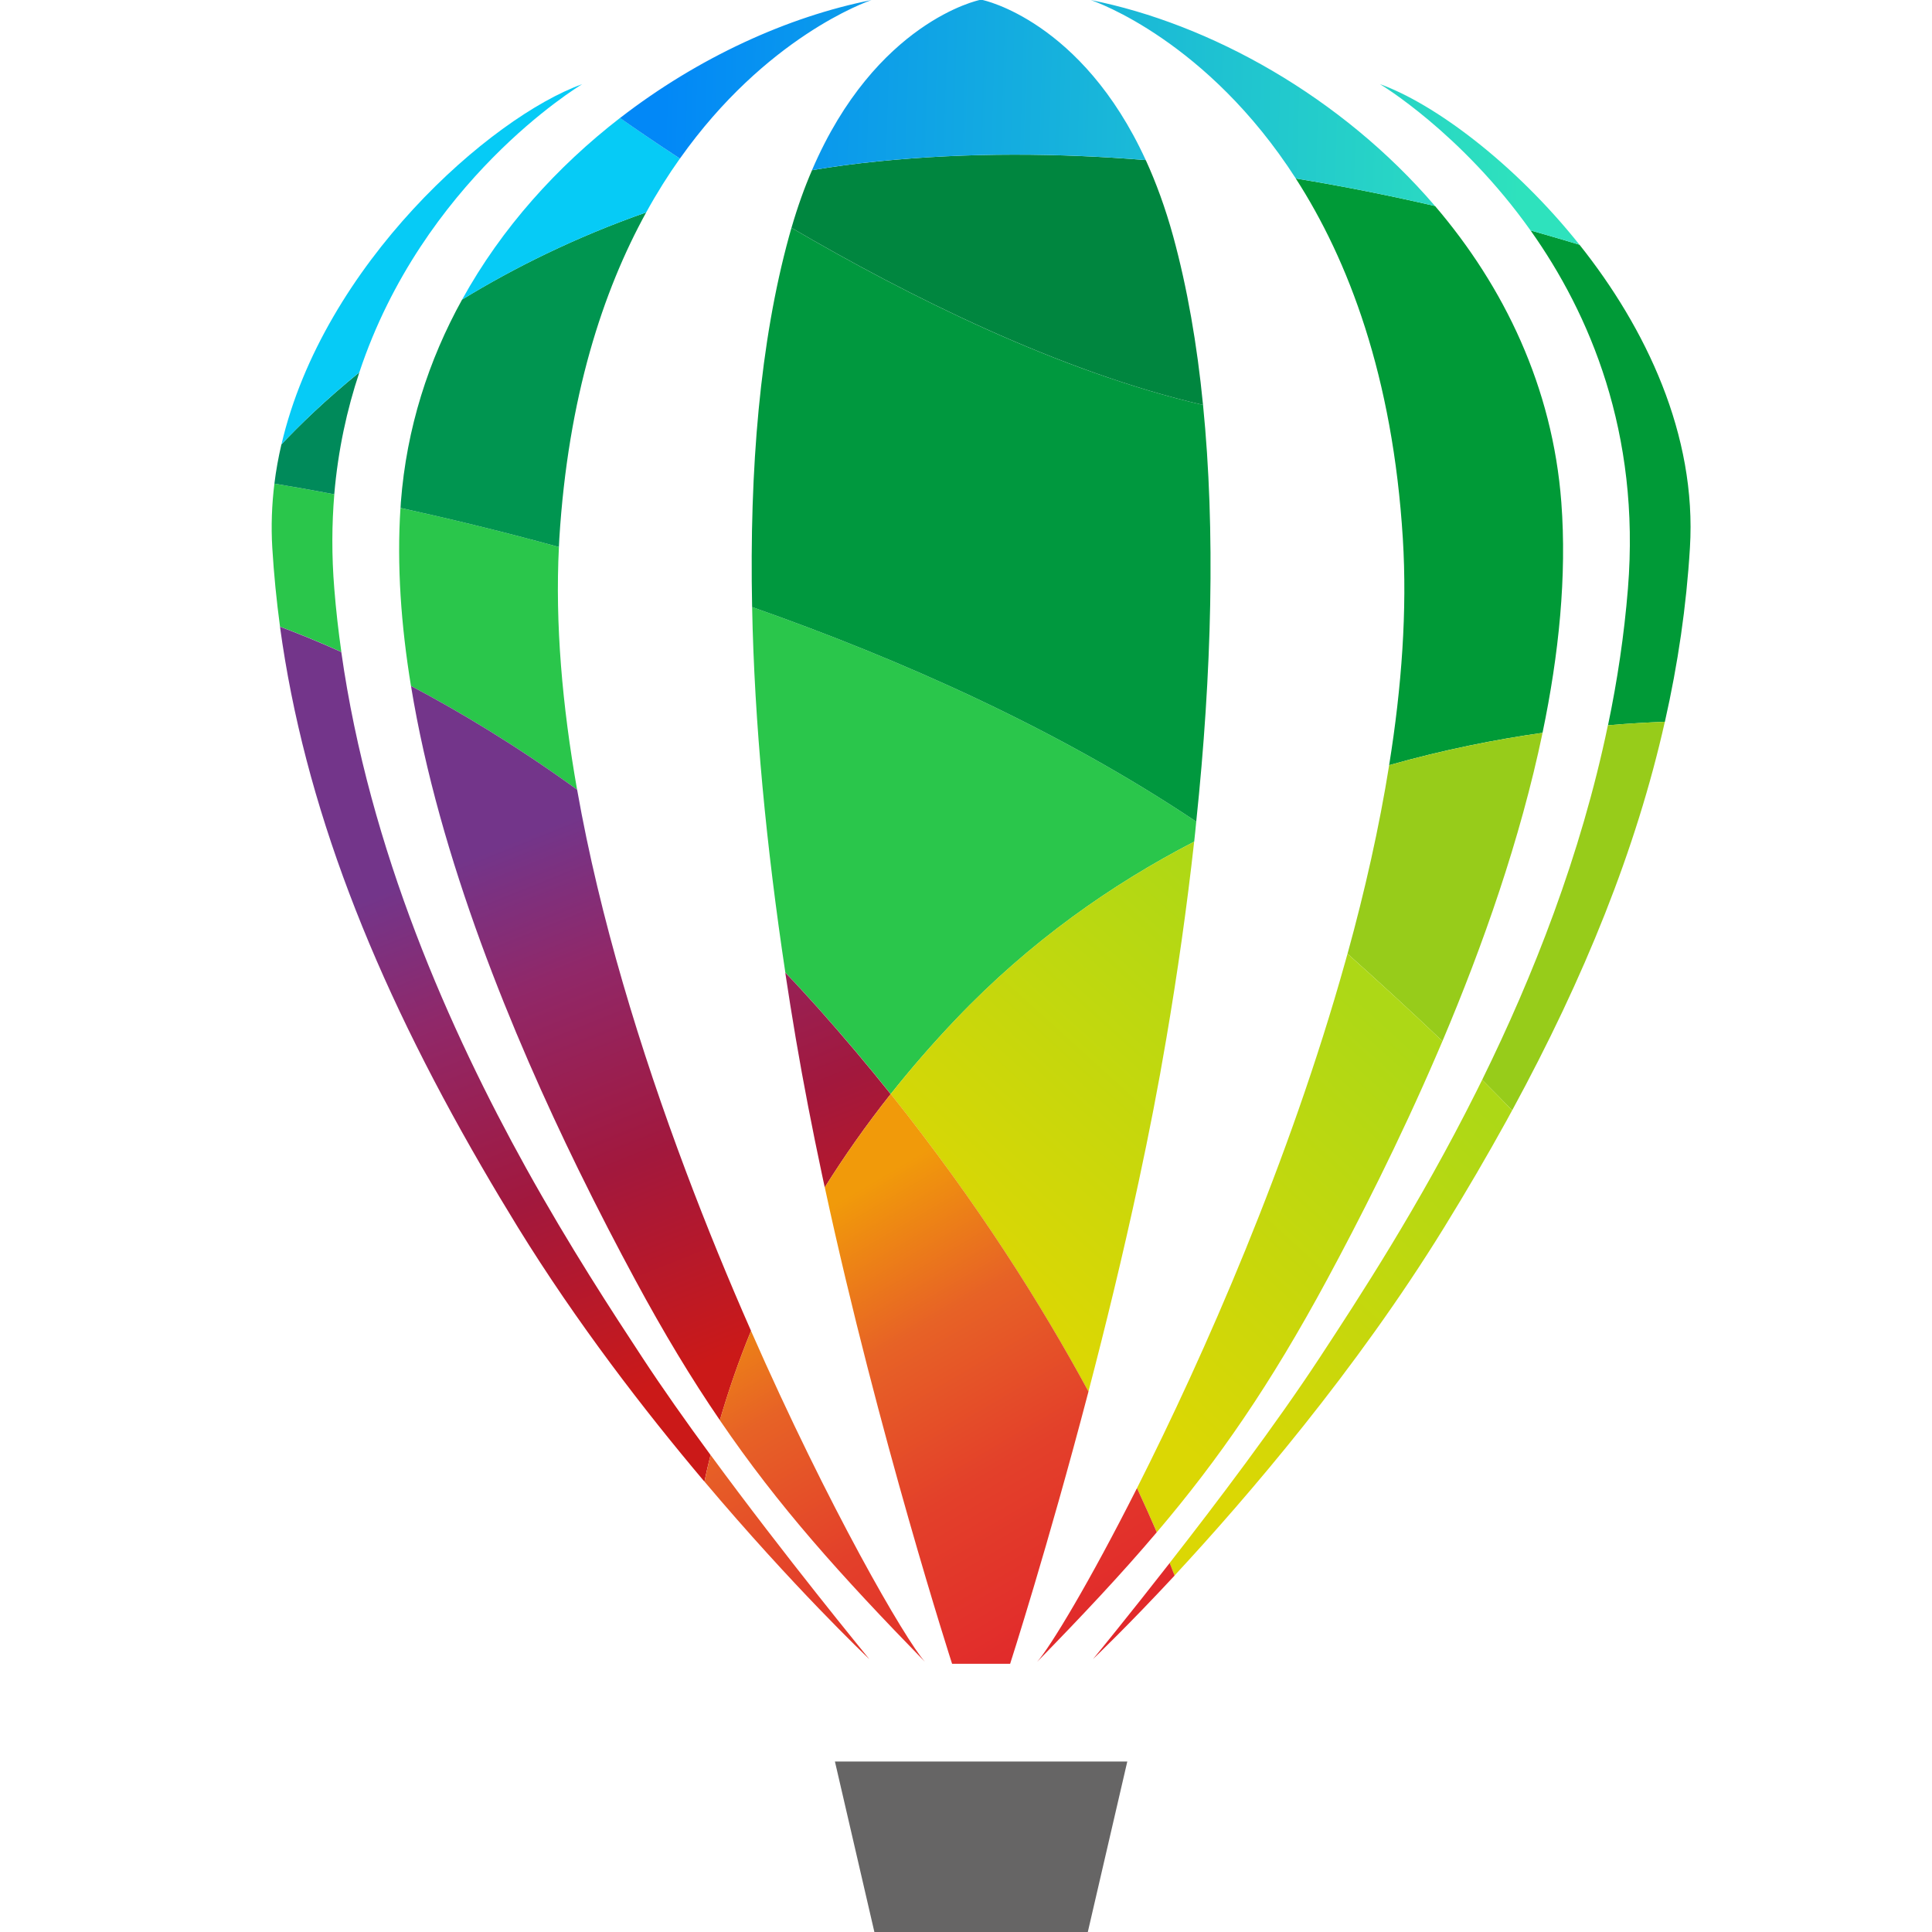 <svg width="64" height="64" viewBox="0 0 64 64" fill="none" xmlns="http://www.w3.org/2000/svg">
<g clip-path="url(#clip0_188_1003)">
<path d="M11.308 21.597C10.519 21.241 9.835 20.966 9.276 20.759C9.159 19.891 9.073 19.021 9.02 18.147C8.977 17.427 9.004 16.718 9.09 16.021C9.565 16.099 10.238 16.215 11.074 16.375C10.992 17.363 10.984 18.404 11.074 19.502C11.13 20.204 11.209 20.903 11.308 21.597ZM19.117 26.159C17.12 24.709 15.244 23.585 13.614 22.723C13.284 20.713 13.143 18.721 13.266 16.826C14.773 17.155 16.555 17.58 18.515 18.12C18.386 20.655 18.626 23.382 19.117 26.159ZM39.627 27.217C39.608 27.436 39.582 27.658 39.559 27.881C36.831 29.29 34.115 31.192 31.674 33.754C30.884 34.582 30.165 35.413 29.507 36.241C28.768 35.317 27.981 34.381 27.144 33.441C26.769 33.021 26.394 32.613 26.015 32.215C25.388 28.056 24.989 23.954 24.915 20.11C29.771 21.816 35.014 24.131 39.627 27.217Z" fill="#2AC64B"/>
<path d="M11.904 12.335C11.495 13.561 11.198 14.907 11.073 16.375C10.237 16.215 9.565 16.099 9.09 16.021C9.143 15.582 9.223 15.149 9.322 14.722C9.918 14.087 10.78 13.25 11.904 12.335Z" fill="#008A5A"/>
<path d="M21.406 7.036C19.97 9.643 18.819 13.157 18.528 17.845C18.524 17.936 18.518 18.029 18.514 18.12C16.554 17.58 14.774 17.157 13.268 16.826C13.27 16.762 13.275 16.702 13.279 16.638C13.467 14.18 14.2 11.925 15.308 9.923C17.021 8.877 19.052 7.86 21.406 7.036Z" fill="#009550"/>
<path d="M39.627 27.217C35.014 24.131 29.771 21.816 24.915 20.11C24.821 15.53 25.18 11.32 26.138 7.831C26.163 7.734 26.191 7.639 26.218 7.547C30.07 9.8 35.088 12.312 39.852 13.414C40.268 17.572 40.143 22.297 39.627 27.217Z" fill="#00983E"/>
<path d="M55.981 18.147C55.864 20.081 55.584 21.995 55.151 23.91C54.602 23.931 53.968 23.966 53.267 24.026C53.576 22.55 53.802 21.04 53.927 19.503C54.346 14.327 52.655 10.386 50.701 7.633C51.274 7.794 51.817 7.953 52.323 8.107C54.517 10.861 56.212 14.401 55.981 18.147ZM51.098 24.276C49.568 24.492 47.84 24.831 46.017 25.347C46.435 22.75 46.617 20.212 46.471 17.845C46.138 12.447 44.661 8.608 42.924 5.912C44.557 6.179 46.107 6.494 47.538 6.825C49.818 9.49 51.432 12.817 51.721 16.64C51.905 19.077 51.641 21.676 51.098 24.276Z" fill="#009A37"/>
<path d="M39.852 13.414C35.088 12.31 30.07 9.798 26.219 7.547C26.422 6.848 26.649 6.214 26.899 5.638C27.604 5.518 28.331 5.421 29.08 5.346C32.089 5.042 35.094 5.071 37.955 5.303C38.293 6.042 38.602 6.879 38.864 7.831C39.329 9.533 39.655 11.407 39.852 13.414Z" fill="#00863F"/>
<path d="M19.284 2.789C19.126 2.886 14.008 6.003 11.904 12.333C10.78 13.248 9.918 14.087 9.324 14.72C10.716 8.747 16.269 3.87 19.284 2.789ZM22.522 5.253C22.137 5.794 21.762 6.388 21.406 7.036C19.054 7.86 17.021 8.877 15.308 9.925C16.619 7.545 18.462 5.516 20.539 3.907C21.031 4.255 21.705 4.717 22.522 5.253Z" fill="#06CBF6"/>
<path d="M52.322 8.107C51.816 7.953 51.273 7.794 50.701 7.634C48.391 4.381 45.712 2.787 45.712 2.787C47.488 3.423 50.151 5.382 52.322 8.107ZM47.537 6.825C46.108 6.494 44.559 6.179 42.925 5.912C39.994 1.356 36.313 0.062 36.133 0.002C40.078 0.785 44.428 3.193 47.537 6.825ZM37.954 5.303C35.093 5.069 32.088 5.042 29.078 5.346C28.33 5.421 27.605 5.518 26.898 5.638C29.012 0.706 32.451 0 32.451 0H32.549C32.549 0 35.832 0.673 37.954 5.303ZM28.869 0.002C28.699 0.06 25.37 1.23 22.523 5.253C21.708 4.719 21.032 4.257 20.539 3.909C23.134 1.901 26.1 0.551 28.869 0.002Z" fill="url(#paint0_linear_188_1003)"/>
<path d="M32.501 64H36.035L37.343 58.353H27.658L28.965 64H32.501Z" fill="#666565"/>
<path d="M19.151 38.723C19.831 40.113 20.48 41.355 21.039 42.391C21.996 44.165 22.907 45.673 23.847 47.047C24.119 46.107 24.457 45.114 24.879 44.086C24.15 42.432 23.419 40.655 22.723 38.804C21.211 34.783 19.868 30.408 19.118 26.159C17.121 24.711 15.245 23.585 13.615 22.724C14.547 28.443 17.004 34.332 19.151 38.723Z" fill="url(#paint1_linear_188_1003)"/>
<path d="M15.958 38.651C16.343 39.316 16.744 39.986 17.158 40.66C19.099 43.809 21.34 46.718 23.335 49.081C23.394 48.795 23.462 48.499 23.538 48.199C22.731 47.101 21.944 45.987 21.266 44.952C20.295 43.472 18.89 41.328 17.424 38.688C14.915 34.16 12.236 28.174 11.306 21.599C10.516 21.243 9.832 20.968 9.275 20.762C10.079 26.654 12.357 32.441 15.958 38.651Z" fill="url(#paint2_linear_188_1003)"/>
<path d="M26.363 34.41C26.616 35.899 26.911 37.411 27.229 38.906C27.26 39.049 27.29 39.191 27.321 39.334C27.958 38.315 28.683 37.28 29.504 36.243C28.742 35.29 27.954 34.356 27.141 33.441C26.766 33.021 26.391 32.613 26.012 32.217C26.123 32.946 26.238 33.677 26.363 34.41Z" fill="url(#paint3_linear_188_1003)"/>
<path d="M53.264 24.026C52.365 28.347 50.782 32.348 49.098 35.771C49.438 36.11 49.77 36.448 50.093 36.781C52.492 32.365 54.198 28.142 55.15 23.91C54.599 23.931 53.968 23.964 53.264 24.026ZM46.018 25.347C45.688 27.411 45.213 29.511 44.639 31.594C45.631 32.48 46.716 33.472 47.783 34.489C49.117 31.337 50.364 27.803 51.099 24.276C49.567 24.494 47.841 24.833 46.018 25.347Z" fill="#97CC1A"/>
<path d="M31.673 33.752C30.884 34.58 30.164 35.412 29.506 36.241C32.376 39.831 34.51 43.244 36.056 46.099C36.617 43.952 37.199 41.575 37.721 39.14C38.059 37.57 38.37 35.978 38.635 34.41C39.009 32.221 39.319 30.033 39.558 27.881C36.828 29.291 34.114 31.19 31.673 33.752ZM49.098 35.771C49.033 35.903 48.969 36.032 48.904 36.162C46.999 39.966 44.996 43.022 43.732 44.95C42.272 47.176 40.304 49.783 38.745 51.777C38.801 51.924 38.856 52.061 38.907 52.193C41.322 49.59 44.922 45.395 47.839 40.66C48.572 39.471 49.256 38.301 49.895 37.143C49.961 37.023 50.028 36.903 50.092 36.781C49.77 36.446 49.438 36.11 49.098 35.771ZM44.638 31.594L44.562 31.865C42.712 38.477 39.894 44.882 37.664 49.296C37.907 49.82 38.127 50.309 38.321 50.758C40.38 48.333 42.077 45.877 43.96 42.391C44.994 40.473 46.335 37.858 47.614 34.884L47.783 34.489C46.716 33.472 45.631 32.48 44.638 31.594Z" fill="url(#paint4_linear_188_1003)"/>
<path d="M34.357 55.051C35.862 53.508 37.15 52.139 38.32 50.758C38.127 50.309 37.908 49.822 37.664 49.296C36.085 52.425 34.797 54.552 34.357 55.051Z" fill="url(#paint5_linear_188_1003)"/>
<path d="M36.207 54.959C36.287 54.881 37.354 53.866 38.91 52.193C38.857 52.061 38.804 51.924 38.747 51.777C37.352 53.564 36.289 54.862 36.207 54.959Z" fill="url(#paint6_linear_188_1003)"/>
<path d="M27.322 39.332C29.101 47.565 31.539 55.115 31.539 55.115H33.462C33.462 55.115 34.699 51.28 36.057 46.097C34.511 43.242 32.377 39.831 29.507 36.239C28.684 37.278 27.959 38.313 27.322 39.332Z" fill="url(#paint7_linear_188_1003)"/>
<path d="M23.846 47.047C25.79 49.903 27.838 52.175 30.64 55.051C29.987 54.313 27.459 49.963 24.878 44.087C24.455 45.114 24.117 46.107 23.846 47.047Z" fill="url(#paint8_linear_188_1003)"/>
<path d="M23.336 49.079C26.269 52.555 28.673 54.843 28.796 54.959C28.667 54.8 26.019 51.578 23.539 48.197C23.465 48.497 23.396 48.793 23.336 49.079Z" fill="url(#paint9_linear_188_1003)"/>
</g>
<defs>
<linearGradient id="paint0_linear_188_1003" x1="21.96" y1="3.387" x2="50.45" y2="4.259" gradientUnits="userSpaceOnUse">
<stop stop-color="#0288F7"/>
<stop offset="1" stop-color="#2EE2BD"/>
</linearGradient>
<linearGradient id="paint1_linear_188_1003" x1="24.14" y1="44.95" x2="17.256" y2="27.748" gradientUnits="userSpaceOnUse">
<stop stop-color="#CB1918"/>
<stop offset="0.388" stop-color="#A2183D"/>
<stop offset="0.749" stop-color="#902869"/>
<stop offset="1" stop-color="#73358A"/>
</linearGradient>
<linearGradient id="paint2_linear_188_1003" x1="20.599" y1="46.367" x2="13.714" y2="29.165" gradientUnits="userSpaceOnUse">
<stop stop-color="#CB1918"/>
<stop offset="0.388" stop-color="#A2183D"/>
<stop offset="0.749" stop-color="#902869"/>
<stop offset="1" stop-color="#73358A"/>
</linearGradient>
<linearGradient id="paint3_linear_188_1003" x1="30.328" y1="42.473" x2="23.444" y2="25.271" gradientUnits="userSpaceOnUse">
<stop stop-color="#CB1918"/>
<stop offset="0.388" stop-color="#A2183D"/>
<stop offset="0.749" stop-color="#902869"/>
<stop offset="1" stop-color="#73358A"/>
</linearGradient>
<linearGradient id="paint4_linear_188_1003" x1="44.731" y1="32.765" x2="34.676" y2="43.863" gradientUnits="userSpaceOnUse">
<stop stop-color="#ADD816"/>
<stop offset="1" stop-color="#DBD704"/>
</linearGradient>
<linearGradient id="paint5_linear_188_1003" x1="37.04" y1="53.889" x2="28.515" y2="39.362" gradientUnits="userSpaceOnUse">
<stop stop-color="#E1282B"/>
<stop offset="0.388" stop-color="#E3402A"/>
<stop offset="0.702" stop-color="#E76226"/>
<stop offset="1" stop-color="#F19A0A"/>
</linearGradient>
<linearGradient id="paint6_linear_188_1003" x1="37.594" y1="53.565" x2="29.069" y2="39.038" gradientUnits="userSpaceOnUse">
<stop stop-color="#E1282B"/>
<stop offset="0.388" stop-color="#E3402A"/>
<stop offset="0.702" stop-color="#E76226"/>
<stop offset="1" stop-color="#F19A0A"/>
</linearGradient>
<linearGradient id="paint7_linear_188_1003" x1="36.123" y1="54.428" x2="27.597" y2="39.902" gradientUnits="userSpaceOnUse">
<stop stop-color="#E1282B"/>
<stop offset="0.388" stop-color="#E3402A"/>
<stop offset="0.702" stop-color="#E76226"/>
<stop offset="1" stop-color="#F19A0A"/>
</linearGradient>
<linearGradient id="paint8_linear_188_1003" x1="31.351" y1="57.229" x2="22.825" y2="42.702" gradientUnits="userSpaceOnUse">
<stop stop-color="#E1282B"/>
<stop offset="0.388" stop-color="#E3402A"/>
<stop offset="0.702" stop-color="#E76226"/>
<stop offset="1" stop-color="#F19A0A"/>
</linearGradient>
<linearGradient id="paint9_linear_188_1003" x1="29.75" y1="58.168" x2="21.225" y2="43.641" gradientUnits="userSpaceOnUse">
<stop stop-color="#E1282B"/>
<stop offset="0.388" stop-color="#E3402A"/>
<stop offset="0.702" stop-color="#E76226"/>
<stop offset="1" stop-color="#F19A0A"/>
</linearGradient>
<clipPath id="clip0_188_1003">
<rect width="47" height="64" fill="white" transform="translate(9)"/>
</clipPath>
</defs>
</svg>
